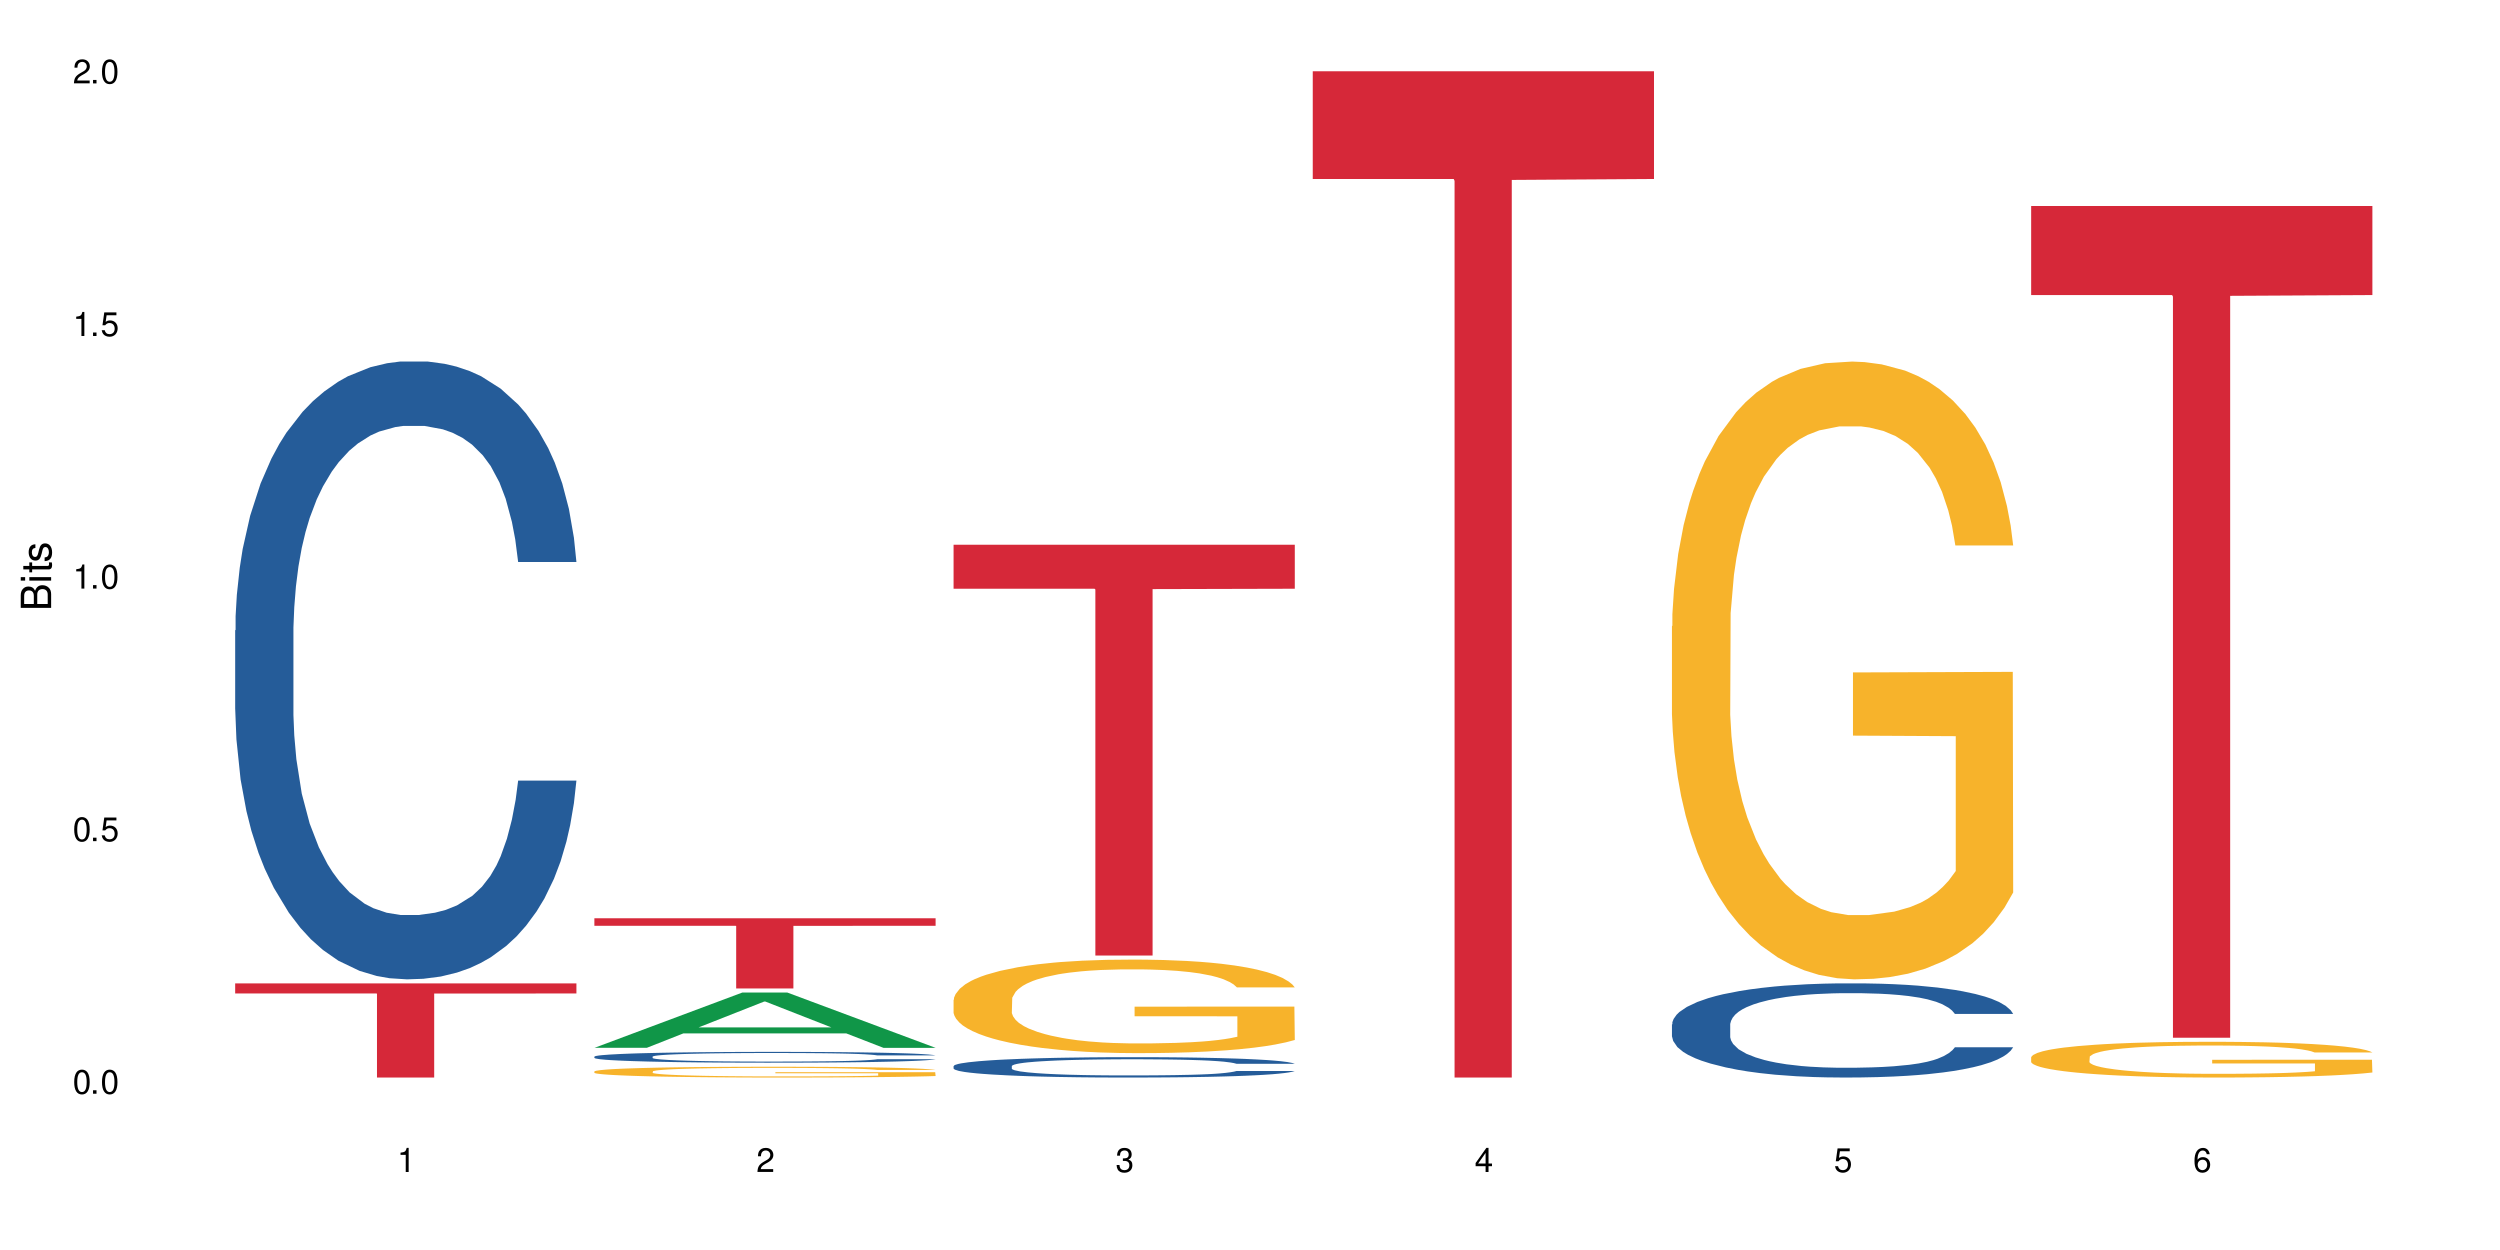 <?xml version="1.0" encoding="UTF-8"?>
<svg xmlns="http://www.w3.org/2000/svg" xmlns:xlink="http://www.w3.org/1999/xlink" width="720" height="360" viewBox="0 0 720 360">
<defs>
<g>
<g id="glyph-0-0">
</g>
<g id="glyph-0-1">
<path d="M 2.641 -6.938 C 2 -6.938 1.422 -6.656 1.078 -6.172 C 0.641 -5.562 0.406 -4.641 0.406 -3.359 C 0.406 -1.016 1.188 0.219 2.641 0.219 C 4.078 0.219 4.859 -1.016 4.859 -3.297 C 4.859 -4.641 4.656 -5.547 4.203 -6.172 C 3.844 -6.656 3.281 -6.938 2.641 -6.938 Z M 2.641 -6.188 C 3.547 -6.188 4 -5.25 4 -3.375 C 4 -1.406 3.562 -0.484 2.625 -0.484 C 1.734 -0.484 1.281 -1.438 1.281 -3.344 C 1.281 -5.25 1.734 -6.188 2.641 -6.188 Z M 2.641 -6.188 "/>
</g>
<g id="glyph-0-2">
<path d="M 1.828 -1 L 0.828 -1 L 0.828 0 L 1.828 0 Z M 1.828 -1 "/>
</g>
<g id="glyph-0-3">
<path d="M 4.562 -6.797 L 1.062 -6.797 L 0.547 -3.094 L 1.328 -3.094 C 1.719 -3.562 2.047 -3.734 2.578 -3.734 C 3.484 -3.734 4.062 -3.109 4.062 -2.094 C 4.062 -1.125 3.484 -0.531 2.578 -0.531 C 1.828 -0.531 1.375 -0.906 1.188 -1.672 L 0.328 -1.672 C 0.453 -1.109 0.547 -0.844 0.75 -0.594 C 1.125 -0.078 1.828 0.219 2.594 0.219 C 3.969 0.219 4.922 -0.781 4.922 -2.219 C 4.922 -3.562 4.031 -4.484 2.719 -4.484 C 2.25 -4.484 1.859 -4.359 1.469 -4.062 L 1.734 -5.969 L 4.562 -5.969 Z M 4.562 -6.797 "/>
</g>
<g id="glyph-0-4">
<path d="M 2.484 -4.938 L 2.484 0 L 3.328 0 L 3.328 -6.938 L 2.766 -6.938 C 2.469 -5.875 2.281 -5.734 0.984 -5.562 L 0.984 -4.938 Z M 2.484 -4.938 "/>
</g>
<g id="glyph-0-5">
<path d="M 4.859 -0.828 L 1.281 -0.828 C 1.359 -1.406 1.672 -1.781 2.5 -2.281 L 3.469 -2.828 C 4.406 -3.344 4.906 -4.062 4.906 -4.906 C 4.906 -5.484 4.672 -6.031 4.266 -6.406 C 3.859 -6.766 3.375 -6.938 2.719 -6.938 C 1.859 -6.938 1.219 -6.625 0.844 -6.031 C 0.609 -5.672 0.5 -5.234 0.484 -4.531 L 1.328 -4.531 C 1.359 -5.016 1.406 -5.281 1.531 -5.516 C 1.75 -5.938 2.188 -6.203 2.703 -6.203 C 3.469 -6.203 4.031 -5.641 4.031 -4.891 C 4.031 -4.344 3.719 -3.859 3.125 -3.516 L 2.234 -3 C 0.812 -2.172 0.406 -1.531 0.328 -0.016 L 4.859 -0.016 Z M 4.859 -0.828 "/>
</g>
<g id="glyph-0-6">
<path d="M 2.125 -3.188 L 2.578 -3.188 C 3.5 -3.188 3.984 -2.766 3.984 -1.922 C 3.984 -1.062 3.469 -0.531 2.594 -0.531 C 1.656 -0.531 1.203 -1 1.156 -2.016 L 0.312 -2.016 C 0.344 -1.453 0.438 -1.094 0.609 -0.781 C 0.953 -0.109 1.625 0.219 2.547 0.219 C 3.953 0.219 4.859 -0.625 4.859 -1.938 C 4.859 -2.828 4.516 -3.297 3.703 -3.594 C 4.344 -3.844 4.656 -4.328 4.656 -5.031 C 4.656 -6.219 3.875 -6.938 2.578 -6.938 C 1.203 -6.938 0.484 -6.172 0.453 -4.703 L 1.297 -4.703 C 1.312 -5.125 1.344 -5.359 1.453 -5.578 C 1.641 -5.969 2.062 -6.203 2.594 -6.203 C 3.344 -6.203 3.797 -5.75 3.797 -5 C 3.797 -4.516 3.609 -4.219 3.25 -4.047 C 3.016 -3.953 2.703 -3.922 2.125 -3.906 Z M 2.125 -3.188 "/>
</g>
<g id="glyph-0-7">
<path d="M 3.141 -1.672 L 3.141 0 L 3.984 0 L 3.984 -1.672 L 4.984 -1.672 L 4.984 -2.438 L 3.984 -2.438 L 3.984 -6.938 L 3.359 -6.938 L 0.266 -2.578 L 0.266 -1.672 Z M 3.141 -2.438 L 1 -2.438 L 3.141 -5.5 Z M 3.141 -2.438 "/>
</g>
<g id="glyph-0-8">
<path d="M 4.781 -5.125 C 4.609 -6.266 3.891 -6.938 2.844 -6.938 C 2.094 -6.938 1.422 -6.578 1.031 -5.953 C 0.594 -5.266 0.406 -4.422 0.406 -3.172 C 0.406 -2 0.578 -1.25 0.984 -0.641 C 1.359 -0.078 1.953 0.219 2.703 0.219 C 3.984 0.219 4.922 -0.75 4.922 -2.094 C 4.922 -3.375 4.062 -4.281 2.844 -4.281 C 2.172 -4.281 1.641 -4.031 1.281 -3.516 C 1.281 -5.234 1.828 -6.188 2.797 -6.188 C 3.391 -6.188 3.797 -5.797 3.938 -5.125 Z M 2.734 -3.531 C 3.547 -3.531 4.062 -2.953 4.062 -2.031 C 4.062 -1.156 3.484 -0.531 2.703 -0.531 C 1.922 -0.531 1.328 -1.188 1.328 -2.078 C 1.328 -2.938 1.906 -3.531 2.734 -3.531 Z M 2.734 -3.531 "/>
</g>
<g id="glyph-1-0">
</g>
<g id="glyph-1-1">
<path d="M 0 -0.953 L 0 -4.891 C 0 -5.719 -0.234 -6.344 -0.734 -6.797 C -1.188 -7.234 -1.812 -7.469 -2.5 -7.469 C -3.547 -7.469 -4.188 -7 -4.625 -5.875 C -4.984 -6.688 -5.625 -7.094 -6.531 -7.094 C -7.172 -7.094 -7.734 -6.859 -8.141 -6.391 C -8.562 -5.922 -8.75 -5.344 -8.75 -4.5 L -8.75 -0.953 Z M -4.984 -2.062 L -7.766 -2.062 L -7.766 -4.219 C -7.766 -4.844 -7.688 -5.203 -7.453 -5.5 C -7.219 -5.812 -6.859 -5.969 -6.375 -5.969 C -5.891 -5.969 -5.531 -5.812 -5.297 -5.5 C -5.062 -5.203 -4.984 -4.844 -4.984 -4.219 Z M -0.984 -2.062 L -4 -2.062 L -4 -4.781 C -4 -5.766 -3.438 -6.359 -2.484 -6.359 C -1.547 -6.359 -0.984 -5.766 -0.984 -4.781 Z M -0.984 -2.062 "/>
</g>
<g id="glyph-1-2">
<path d="M -6.281 -1.797 L -6.281 -0.797 L 0 -0.797 L 0 -1.797 Z M -8.75 -1.797 L -8.75 -0.797 L -7.484 -0.797 L -7.484 -1.797 Z M -8.75 -1.797 "/>
</g>
<g id="glyph-1-3">
<path d="M -6.281 -3.047 L -6.281 -2.016 L -8.016 -2.016 L -8.016 -1.016 L -6.281 -1.016 L -6.281 -0.172 L -5.469 -0.172 L -5.469 -1.016 L -0.719 -1.016 C -0.078 -1.016 0.281 -1.453 0.281 -2.234 C 0.281 -2.5 0.25 -2.719 0.188 -3.047 L -0.641 -3.047 C -0.609 -2.906 -0.594 -2.766 -0.594 -2.562 C -0.594 -2.141 -0.719 -2.016 -1.156 -2.016 L -5.469 -2.016 L -5.469 -3.047 Z M -6.281 -3.047 "/>
</g>
<g id="glyph-1-4">
<path d="M -4.531 -5.25 C -5.766 -5.25 -6.469 -4.422 -6.469 -2.969 C -6.469 -1.516 -5.719 -0.562 -4.547 -0.562 C -3.562 -0.562 -3.094 -1.062 -2.734 -2.562 L -2.516 -3.484 C -2.344 -4.188 -2.094 -4.469 -1.641 -4.469 C -1.047 -4.469 -0.641 -3.875 -0.641 -3 C -0.641 -2.453 -0.797 -2 -1.062 -1.75 C -1.25 -1.594 -1.422 -1.531 -1.875 -1.469 L -1.875 -0.406 C -0.422 -0.453 0.281 -1.266 0.281 -2.922 C 0.281 -4.5 -0.5 -5.516 -1.719 -5.516 C -2.656 -5.516 -3.172 -4.984 -3.469 -3.734 L -3.703 -2.766 C -3.891 -1.953 -4.156 -1.609 -4.594 -1.609 C -5.188 -1.609 -5.547 -2.125 -5.547 -2.938 C -5.547 -3.75 -5.203 -4.172 -4.531 -4.203 Z M -4.531 -5.25 "/>
</g>
</g>
</defs>
<rect x="-72" y="-36" width="864" height="432" fill="rgb(100%, 100%, 100%)" fill-opacity="1"/>
<path fill-rule="nonzero" fill="rgb(14.51%, 36.078%, 60%)" fill-opacity="1" d="M 67.73 181.543 L 67.852 181.383 L 67.852 177.477 L 68.211 171.297 L 69.051 163.492 L 69.887 158.125 L 72.047 148.527 L 75.043 139.258 L 78.156 132.102 L 80.434 127.871 L 82.473 124.621 L 87.145 118.602 L 90.145 115.512 L 93.379 112.746 L 97.332 109.98 L 100.211 108.355 L 106.684 105.754 L 111.477 104.613 L 115.191 104.129 L 123.223 104.129 L 128.016 104.777 L 131.492 105.59 L 135.324 106.891 L 138.562 108.355 L 144.195 111.934 L 149.227 116.488 L 151.504 119.09 L 155.102 124.133 L 157.855 129.012 L 159.773 133.238 L 161.934 139.258 L 163.848 146.574 L 165.289 154.871 L 166.008 161.863 L 149.227 161.863 L 148.391 155.359 L 147.43 150.316 L 145.633 143.648 L 143.836 138.934 L 141.316 134.215 L 139.039 131.125 L 135.926 128.035 L 133.168 126.082 L 130.293 124.621 L 127.535 123.645 L 122.262 122.668 L 116.148 122.668 L 113.871 122.992 L 109.199 124.293 L 106.684 125.434 L 103.086 127.711 L 100.57 129.824 L 97.574 133.078 L 95.535 135.84 L 93.02 140.07 L 91.223 143.812 L 89.184 149.18 L 87.984 153.246 L 86.906 157.797 L 85.949 163.164 L 85.23 168.859 L 84.75 174.875 L 84.508 180.73 L 84.508 205.941 L 84.75 211.793 L 85.348 218.625 L 86.906 228.547 L 89.184 237.168 L 91.82 243.996 L 94.336 248.875 L 95.777 251.152 L 97.691 253.754 L 100.688 257.008 L 105.004 260.262 L 107.52 261.562 L 111.355 262.863 L 115.312 263.516 L 120.586 263.516 L 125.258 262.863 L 128.375 262.051 L 131.609 260.75 L 136.043 257.984 L 138.801 255.383 L 141.199 252.293 L 142.996 249.203 L 144.195 246.598 L 145.992 241.559 L 147.43 236.027 L 148.508 230.336 L 149.227 224.805 L 166.008 224.805 L 165.289 231.312 L 164.207 237.652 L 163.129 242.371 L 161.453 248.062 L 159.535 253.105 L 156.777 258.797 L 154.5 262.539 L 151.504 266.605 L 148.75 269.695 L 145.754 272.461 L 141.316 275.711 L 138.441 277.34 L 135.324 278.801 L 131.609 280.102 L 126.938 281.242 L 121.902 281.891 L 117.227 282.055 L 112.195 281.73 L 108.48 281.078 L 103.566 279.613 L 97.453 276.688 L 93.02 273.598 L 89.543 270.508 L 86.547 267.254 L 83.191 262.863 L 78.875 255.707 L 76.238 250.176 L 74.441 245.625 L 72.406 239.281 L 70.969 233.59 L 69.289 224.48 L 68.09 212.934 L 67.73 203.988 Z M 67.73 181.543 "/>
<path fill-rule="nonzero" fill="rgb(83.922%, 15.686%, 22.353%)" fill-opacity="1" d="M 67.73 283.219 L 166.008 283.219 L 166.008 286.121 L 125.047 286.145 L 125.047 310.332 L 108.57 310.332 L 108.57 286.172 L 108.332 286.121 L 67.73 286.121 Z M 67.73 283.219 "/>
<path fill-rule="nonzero" fill="rgb(6.275%, 58.824%, 28.235%)" fill-opacity="1" d="M 171.18 301.766 L 171.285 301.75 L 213.809 285.844 L 226.723 285.844 L 269.453 301.781 L 254.441 301.781 L 243.73 297.621 L 196.797 297.621 L 186.297 301.766 L 171.18 301.766 L 201.312 295.898 L 239.426 295.887 L 220.422 288.449 L 220.211 288.434 L 220 288.477 L 201.207 295.887 L 201.312 295.898 Z M 171.18 301.766 "/>
<path fill-rule="nonzero" fill="rgb(14.51%, 36.078%, 60%)" fill-opacity="1" d="M 171.18 304.301 L 171.297 304.297 L 171.297 304.227 L 171.66 304.121 L 172.496 303.984 L 173.336 303.891 L 175.492 303.723 L 178.488 303.559 L 181.605 303.434 L 183.883 303.359 L 185.922 303.305 L 190.594 303.199 L 193.59 303.145 L 196.828 303.098 L 200.781 303.047 L 203.656 303.02 L 210.129 302.973 L 214.922 302.953 L 218.641 302.945 L 226.668 302.945 L 231.461 302.957 L 234.938 302.973 L 238.773 302.992 L 242.008 303.02 L 247.641 303.082 L 252.676 303.16 L 254.953 303.207 L 258.547 303.297 L 261.305 303.379 L 263.223 303.453 L 265.379 303.559 L 267.297 303.688 L 268.734 303.832 L 269.453 303.957 L 252.676 303.957 L 251.836 303.84 L 250.879 303.754 L 249.082 303.637 L 247.281 303.555 L 244.766 303.473 L 242.488 303.418 L 239.371 303.363 L 236.617 303.328 L 233.738 303.305 L 230.984 303.285 L 225.711 303.27 L 219.598 303.27 L 217.32 303.273 L 212.645 303.297 L 210.129 303.316 L 206.535 303.359 L 204.016 303.395 L 201.02 303.453 L 198.984 303.5 L 196.469 303.574 L 194.668 303.641 L 192.633 303.734 L 191.434 303.805 L 190.355 303.883 L 189.395 303.977 L 188.676 304.078 L 188.199 304.184 L 187.957 304.285 L 187.957 304.727 L 188.199 304.828 L 188.797 304.949 L 190.355 305.121 L 192.633 305.273 L 195.27 305.391 L 197.785 305.477 L 199.223 305.516 L 201.141 305.562 L 204.137 305.617 L 208.453 305.676 L 210.969 305.699 L 214.805 305.723 L 218.758 305.734 L 224.031 305.734 L 228.707 305.723 L 231.82 305.707 L 235.059 305.684 L 239.492 305.637 L 242.25 305.59 L 244.645 305.535 L 246.445 305.484 L 247.641 305.438 L 249.441 305.348 L 250.879 305.254 L 251.957 305.152 L 252.676 305.055 L 269.453 305.055 L 268.734 305.168 L 267.656 305.281 L 266.578 305.363 L 264.898 305.461 L 262.984 305.551 L 260.227 305.648 L 257.949 305.715 L 254.953 305.785 L 252.195 305.84 L 249.199 305.891 L 244.766 305.945 L 241.891 305.973 L 238.773 306 L 235.059 306.023 L 230.383 306.043 L 225.352 306.055 L 220.676 306.059 L 215.645 306.051 L 211.926 306.039 L 207.012 306.016 L 200.902 305.965 L 196.469 305.91 L 192.992 305.855 L 189.996 305.797 L 186.641 305.723 L 182.324 305.598 L 179.688 305.5 L 177.891 305.418 L 175.852 305.309 L 174.414 305.211 L 172.738 305.051 L 171.539 304.848 L 171.18 304.691 Z M 171.18 304.301 "/>
<path fill-rule="nonzero" fill="rgb(96.863%, 70.196%, 16.863%)" fill-opacity="1" d="M 171.18 308.555 L 171.297 308.551 L 171.297 308.492 L 171.777 308.367 L 172.977 308.191 L 174.535 308.047 L 176.211 307.93 L 177.293 307.871 L 179.09 307.785 L 180.648 307.723 L 184.602 307.598 L 189.637 307.477 L 192.391 307.426 L 195.508 307.379 L 199.941 307.324 L 201.98 307.305 L 208.211 307.258 L 215.281 307.23 L 223.074 307.223 L 226.668 307.223 L 231.582 307.234 L 238.293 307.266 L 242.129 307.293 L 245.125 307.324 L 248.242 307.359 L 252.078 307.418 L 255.672 307.484 L 258.547 307.555 L 261.426 307.637 L 263.82 307.73 L 265.859 307.828 L 267.656 307.949 L 268.734 308.047 L 269.453 308.148 L 252.797 308.148 L 251.836 308.047 L 250.758 307.973 L 248.961 307.879 L 247.164 307.809 L 245.363 307.754 L 242.008 307.68 L 239.133 307.637 L 235.539 307.598 L 232.062 307.57 L 228.105 307.555 L 225.711 307.547 L 219.359 307.547 L 213.605 307.566 L 210.25 307.59 L 207.852 307.613 L 204.496 307.656 L 202.461 307.691 L 201.262 307.711 L 197.664 307.801 L 195.27 307.879 L 193.949 307.934 L 192.273 308.02 L 191.074 308.098 L 189.754 308.211 L 189.035 308.297 L 188.078 308.488 L 187.957 309 L 188.316 309.109 L 189.035 309.223 L 189.996 309.328 L 191.434 309.434 L 192.871 309.516 L 195.387 309.629 L 197.547 309.703 L 199.223 309.75 L 202.461 309.828 L 203.777 309.852 L 206.895 309.902 L 210.129 309.941 L 214.086 309.977 L 217.082 309.996 L 221.875 310.008 L 227.988 310.008 L 235.18 309.992 L 239.73 309.969 L 242.848 309.945 L 244.887 309.926 L 247.402 309.895 L 249.199 309.867 L 250.879 309.836 L 252.914 309.785 L 252.914 309.109 L 223.312 309.105 L 223.312 308.785 L 269.336 308.785 L 269.453 309.895 L 266.938 309.973 L 263.82 310.047 L 260.824 310.102 L 257.711 310.152 L 253.273 310.203 L 249.68 310.238 L 244.168 310.277 L 239.133 310.305 L 233.859 310.32 L 229.184 310.328 L 223.672 310.332 L 218.758 310.328 L 213.484 310.309 L 209.289 310.285 L 205.457 310.258 L 201.621 310.223 L 196.828 310.16 L 193.711 310.113 L 190.473 310.055 L 187.238 309.984 L 184.363 309.906 L 182.445 309.848 L 180.527 309.777 L 178.488 309.691 L 176.57 309.598 L 175.133 309.508 L 173.816 309.41 L 172.855 309.316 L 171.898 309.188 L 171.418 309.086 L 171.18 308.996 Z M 171.18 308.555 "/>
<path fill-rule="nonzero" fill="rgb(83.922%, 15.686%, 22.353%)" fill-opacity="1" d="M 171.18 264.465 L 269.453 264.465 L 269.453 266.629 L 228.496 266.648 L 228.496 284.68 L 212.02 284.68 L 212.02 266.668 L 211.777 266.629 L 171.18 266.629 Z M 171.18 264.465 "/>
<path fill-rule="nonzero" fill="rgb(14.51%, 36.078%, 60%)" fill-opacity="1" d="M 274.629 307.02 L 274.746 307.016 L 274.746 306.887 L 275.105 306.684 L 275.945 306.426 L 276.785 306.25 L 278.941 305.934 L 281.938 305.625 L 285.055 305.391 L 287.332 305.25 L 289.367 305.145 L 294.043 304.945 L 297.039 304.844 L 300.273 304.754 L 304.23 304.66 L 307.105 304.609 L 313.578 304.523 L 318.371 304.484 L 322.086 304.469 L 330.117 304.469 L 334.91 304.488 L 338.387 304.516 L 342.223 304.559 L 345.457 304.609 L 351.09 304.727 L 356.125 304.875 L 358.402 304.961 L 361.996 305.129 L 364.754 305.289 L 366.672 305.43 L 368.828 305.625 L 370.746 305.867 L 372.184 306.141 L 372.902 306.371 L 356.125 306.371 L 355.285 306.156 L 354.324 305.992 L 352.527 305.77 L 350.73 305.617 L 348.215 305.461 L 345.938 305.359 L 342.82 305.258 L 340.062 305.191 L 337.188 305.145 L 334.43 305.113 L 329.156 305.078 L 323.047 305.078 L 320.77 305.09 L 316.094 305.133 L 313.578 305.172 L 309.98 305.246 L 307.465 305.316 L 304.469 305.422 L 302.434 305.516 L 299.914 305.652 L 298.117 305.777 L 296.078 305.953 L 294.883 306.086 L 293.801 306.238 L 292.844 306.414 L 292.125 306.602 L 291.645 306.801 L 291.406 306.992 L 291.406 307.824 L 291.645 308.016 L 292.246 308.242 L 293.801 308.57 L 296.078 308.852 L 298.715 309.078 L 301.234 309.238 L 302.672 309.312 L 304.59 309.398 L 307.586 309.508 L 311.898 309.613 L 314.418 309.656 L 318.25 309.699 L 322.207 309.723 L 327.48 309.723 L 332.152 309.699 L 335.27 309.672 L 338.508 309.629 L 342.941 309.539 L 345.695 309.453 L 348.094 309.352 L 349.891 309.25 L 351.09 309.164 L 352.887 308.996 L 354.324 308.816 L 355.406 308.629 L 356.125 308.445 L 372.902 308.445 L 372.184 308.66 L 371.105 308.871 L 370.027 309.023 L 368.348 309.211 L 366.43 309.379 L 363.676 309.566 L 361.398 309.688 L 358.402 309.824 L 355.645 309.926 L 352.648 310.016 L 348.215 310.125 L 345.336 310.176 L 342.223 310.227 L 338.508 310.27 L 333.832 310.305 L 328.797 310.328 L 324.125 310.332 L 319.09 310.32 L 315.375 310.301 L 310.461 310.254 L 304.348 310.156 L 299.914 310.055 L 296.438 309.953 L 293.441 309.844 L 290.086 309.699 L 285.773 309.465 L 283.137 309.281 L 281.34 309.133 L 279.301 308.922 L 277.863 308.734 L 276.184 308.434 L 274.988 308.055 L 274.629 307.758 Z M 274.629 307.02 "/>
<path fill-rule="nonzero" fill="rgb(96.863%, 70.196%, 16.863%)" fill-opacity="1" d="M 274.629 287.898 L 274.746 287.875 L 274.746 287.383 L 275.227 286.277 L 276.426 284.75 L 277.984 283.496 L 279.66 282.512 L 280.738 281.992 L 282.535 281.254 L 284.094 280.715 L 288.051 279.605 L 293.082 278.574 L 295.84 278.129 L 298.957 277.711 L 303.391 277.246 L 305.43 277.07 L 311.66 276.68 L 318.73 276.434 L 326.52 276.359 L 330.117 276.383 L 335.031 276.48 L 341.742 276.754 L 345.578 277 L 348.574 277.246 L 351.688 277.562 L 355.523 278.055 L 359.121 278.648 L 361.996 279.238 L 364.871 279.977 L 367.27 280.762 L 369.309 281.625 L 371.105 282.66 L 372.184 283.52 L 372.902 284.379 L 356.242 284.379 L 355.285 283.52 L 354.207 282.855 L 352.41 282.043 L 350.609 281.453 L 348.812 280.984 L 345.457 280.344 L 342.582 279.953 L 338.984 279.605 L 335.512 279.387 L 331.555 279.238 L 329.156 279.188 L 322.805 279.188 L 317.055 279.359 L 313.699 279.559 L 311.301 279.754 L 307.945 280.125 L 305.906 280.418 L 304.707 280.617 L 301.113 281.379 L 298.715 282.066 L 297.398 282.535 L 295.719 283.273 L 294.523 283.938 L 293.203 284.922 L 292.484 285.66 L 291.527 287.332 L 291.406 291.762 L 291.766 292.699 L 292.484 293.707 L 293.441 294.594 L 294.883 295.527 L 296.32 296.242 L 298.836 297.203 L 300.992 297.84 L 302.672 298.262 L 305.906 298.926 L 307.227 299.145 L 310.34 299.59 L 313.578 299.934 L 317.531 300.23 L 320.527 300.375 L 325.324 300.5 L 331.434 300.5 L 338.625 300.352 L 343.18 300.156 L 346.297 299.957 L 348.332 299.785 L 350.852 299.516 L 352.648 299.27 L 354.324 299 L 356.363 298.578 L 356.363 292.699 L 326.762 292.676 L 326.762 289.918 L 372.781 289.895 L 372.902 299.516 L 370.387 300.18 L 367.27 300.82 L 364.273 301.312 L 361.156 301.73 L 356.723 302.199 L 353.129 302.492 L 347.613 302.836 L 342.582 303.059 L 337.309 303.207 L 332.633 303.281 L 327.121 303.305 L 322.207 303.254 L 316.934 303.109 L 312.738 302.91 L 308.902 302.664 L 305.07 302.344 L 300.273 301.828 L 297.16 301.41 L 293.922 300.895 L 290.688 300.277 L 287.809 299.613 L 285.895 299.098 L 283.977 298.508 L 281.938 297.77 L 280.02 296.93 L 278.582 296.168 L 277.262 295.309 L 276.305 294.496 L 275.348 293.387 L 274.867 292.5 L 274.629 291.738 Z M 274.629 287.898 "/>
<path fill-rule="nonzero" fill="rgb(83.922%, 15.686%, 22.353%)" fill-opacity="1" d="M 274.629 156.891 L 372.902 156.891 L 372.902 169.555 L 331.945 169.664 L 331.945 275.195 L 315.465 275.195 L 315.465 169.773 L 315.227 169.555 L 274.629 169.555 Z M 274.629 156.891 "/>
<path fill-rule="nonzero" fill="rgb(83.922%, 15.686%, 22.353%)" fill-opacity="1" d="M 378.074 20.527 L 476.352 20.527 L 476.352 51.547 L 435.391 51.82 L 435.391 310.332 L 418.914 310.332 L 418.914 52.094 L 418.676 51.547 L 378.074 51.547 Z M 378.074 20.527 "/>
<path fill-rule="nonzero" fill="rgb(14.51%, 36.078%, 60%)" fill-opacity="1" d="M 481.523 295.016 L 481.645 294.992 L 481.645 294.395 L 482.004 293.453 L 482.84 292.266 L 483.68 291.445 L 485.836 289.984 L 488.832 288.57 L 491.949 287.48 L 494.227 286.836 L 496.266 286.34 L 500.938 285.426 L 503.934 284.953 L 507.172 284.531 L 511.125 284.109 L 514 283.863 L 520.473 283.465 L 525.27 283.293 L 528.984 283.219 L 537.012 283.219 L 541.809 283.316 L 545.281 283.441 L 549.117 283.641 L 552.352 283.863 L 557.984 284.41 L 563.02 285.102 L 565.297 285.5 L 568.891 286.266 L 571.648 287.012 L 573.566 287.656 L 575.723 288.57 L 577.641 289.688 L 579.078 290.953 L 579.797 292.016 L 563.02 292.016 L 562.18 291.027 L 561.223 290.258 L 559.426 289.242 L 557.625 288.523 L 555.109 287.805 L 552.832 287.332 L 549.715 286.863 L 546.961 286.566 L 544.082 286.34 L 541.328 286.191 L 536.055 286.043 L 529.941 286.043 L 527.664 286.094 L 522.992 286.293 L 520.473 286.465 L 516.879 286.812 L 514.363 287.133 L 511.367 287.629 L 509.328 288.051 L 506.812 288.695 L 505.012 289.266 L 502.977 290.082 L 501.777 290.703 L 500.699 291.398 L 499.738 292.215 L 499.02 293.082 L 498.543 294 L 498.301 294.891 L 498.301 298.734 L 498.543 299.625 L 499.141 300.668 L 500.699 302.18 L 502.977 303.492 L 505.613 304.531 L 508.129 305.277 L 509.566 305.625 L 511.484 306.02 L 514.48 306.516 L 518.797 307.012 L 521.312 307.211 L 525.148 307.406 L 529.102 307.508 L 534.375 307.508 L 539.051 307.406 L 542.168 307.285 L 545.402 307.086 L 549.836 306.664 L 552.594 306.27 L 554.988 305.797 L 556.789 305.324 L 557.984 304.93 L 559.785 304.16 L 561.223 303.32 L 562.301 302.449 L 563.02 301.609 L 579.797 301.609 L 579.078 302.602 L 578 303.566 L 576.922 304.285 L 575.246 305.152 L 573.328 305.922 L 570.57 306.789 L 568.293 307.359 L 565.297 307.977 L 562.539 308.449 L 559.543 308.871 L 555.109 309.367 L 552.234 309.613 L 549.117 309.836 L 545.402 310.035 L 540.727 310.207 L 535.695 310.309 L 531.02 310.332 L 525.988 310.281 L 522.27 310.184 L 517.359 309.961 L 511.246 309.516 L 506.812 309.043 L 503.336 308.574 L 500.34 308.078 L 496.984 307.406 L 492.668 306.316 L 490.031 305.477 L 488.234 304.781 L 486.195 303.812 L 484.758 302.945 L 483.082 301.559 L 481.883 299.801 L 481.523 298.438 Z M 481.523 295.016 "/>
<path fill-rule="nonzero" fill="rgb(96.863%, 70.196%, 16.863%)" fill-opacity="1" d="M 481.523 180.336 L 481.645 180.172 L 481.645 176.922 L 482.121 169.609 L 483.32 159.535 L 484.879 151.25 L 486.555 144.75 L 487.637 141.336 L 489.434 136.461 L 490.992 132.887 L 494.945 125.574 L 499.98 118.75 L 502.734 115.828 L 505.852 113.062 L 510.285 109.977 L 512.324 108.84 L 518.555 106.238 L 525.629 104.613 L 533.418 104.129 L 537.012 104.289 L 541.926 104.941 L 548.637 106.727 L 552.473 108.352 L 555.469 109.977 L 558.586 112.09 L 562.422 115.34 L 566.016 119.238 L 568.891 123.137 L 571.77 128.012 L 574.164 133.215 L 576.203 138.898 L 578 145.727 L 579.078 151.41 L 579.797 157.098 L 563.141 157.098 L 562.18 151.41 L 561.102 147.023 L 559.305 141.664 L 557.508 137.762 L 555.711 134.676 L 552.352 130.449 L 549.477 127.852 L 545.883 125.574 L 542.406 124.113 L 538.449 123.137 L 536.055 122.812 L 529.703 122.812 L 523.949 123.949 L 520.594 125.25 L 518.195 126.551 L 514.84 128.988 L 512.805 130.938 L 511.605 132.238 L 508.008 137.273 L 505.613 141.824 L 504.293 144.914 L 502.617 149.785 L 501.418 154.176 L 500.098 160.676 L 499.379 165.547 L 498.422 176.598 L 498.301 205.848 L 498.66 212.02 L 499.379 218.684 L 500.34 224.531 L 501.777 230.707 L 503.215 235.418 L 505.73 241.758 L 507.891 245.98 L 509.566 248.742 L 512.805 253.133 L 514.121 254.594 L 517.238 257.52 L 520.473 259.793 L 524.43 261.742 L 527.426 262.719 L 532.219 263.531 L 538.332 263.531 L 545.523 262.555 L 550.078 261.258 L 553.191 259.957 L 555.23 258.82 L 557.746 257.031 L 559.543 255.406 L 561.223 253.617 L 563.258 250.855 L 563.258 212.02 L 533.656 211.859 L 533.656 193.66 L 579.68 193.496 L 579.797 257.031 L 577.281 261.418 L 574.164 265.645 L 571.168 268.895 L 568.055 271.656 L 563.617 274.742 L 560.023 276.691 L 554.512 278.969 L 549.477 280.43 L 544.203 281.406 L 539.531 281.891 L 534.016 282.055 L 529.102 281.73 L 523.828 280.754 L 519.637 279.453 L 515.801 277.828 L 511.965 275.719 L 507.172 272.305 L 504.055 269.543 L 500.82 266.129 L 497.582 262.07 L 494.707 257.68 L 492.789 254.27 L 490.871 250.367 L 488.832 245.496 L 486.918 239.969 L 485.477 234.934 L 484.16 229.246 L 483.199 223.883 L 482.242 216.57 L 481.762 210.723 L 481.523 205.684 Z M 481.523 180.336 "/>
<path fill-rule="nonzero" fill="rgb(96.863%, 70.196%, 16.863%)" fill-opacity="1" d="M 584.973 304.445 L 585.09 304.438 L 585.09 304.246 L 585.57 303.824 L 586.77 303.242 L 588.328 302.762 L 590.004 302.387 L 591.082 302.188 L 592.883 301.906 L 594.438 301.699 L 598.395 301.277 L 603.426 300.883 L 606.184 300.711 L 609.301 300.551 L 613.734 300.375 L 615.773 300.309 L 622.004 300.156 L 629.074 300.062 L 636.867 300.035 L 640.461 300.043 L 645.375 300.082 L 652.086 300.184 L 655.922 300.277 L 658.918 300.375 L 662.035 300.496 L 665.867 300.684 L 669.465 300.91 L 672.34 301.137 L 675.215 301.418 L 677.613 301.719 L 679.652 302.047 L 681.449 302.441 L 682.527 302.77 L 683.246 303.102 L 666.586 303.102 L 665.629 302.77 L 664.551 302.516 L 662.754 302.207 L 660.953 301.98 L 659.156 301.801 L 655.801 301.559 L 652.926 301.406 L 649.328 301.277 L 645.855 301.191 L 641.898 301.137 L 639.504 301.117 L 633.148 301.117 L 627.398 301.184 L 624.043 301.258 L 621.645 301.332 L 618.289 301.473 L 616.25 301.586 L 615.055 301.66 L 611.457 301.953 L 609.059 302.215 L 607.742 302.395 L 606.062 302.676 L 604.867 302.93 L 603.547 303.309 L 602.828 303.59 L 601.871 304.23 L 601.75 305.922 L 602.109 306.277 L 602.828 306.664 L 603.789 307.004 L 605.227 307.359 L 606.664 307.633 L 609.18 308 L 611.336 308.246 L 613.016 308.406 L 616.25 308.66 L 617.57 308.742 L 620.688 308.914 L 623.922 309.043 L 627.875 309.156 L 630.871 309.215 L 635.668 309.262 L 641.777 309.262 L 648.969 309.203 L 653.523 309.129 L 656.641 309.055 L 658.676 308.988 L 661.195 308.883 L 662.992 308.789 L 664.672 308.688 L 666.707 308.527 L 666.707 306.277 L 637.105 306.27 L 637.105 305.215 L 683.125 305.207 L 683.246 308.883 L 680.73 309.137 L 677.613 309.383 L 674.617 309.57 L 671.5 309.73 L 667.066 309.91 L 663.473 310.023 L 657.957 310.152 L 652.926 310.238 L 647.652 310.293 L 642.977 310.324 L 637.465 310.332 L 632.551 310.312 L 627.277 310.258 L 623.082 310.184 L 619.246 310.09 L 615.414 309.965 L 610.617 309.77 L 607.504 309.609 L 604.266 309.41 L 601.031 309.176 L 598.156 308.922 L 596.238 308.723 L 594.32 308.5 L 592.281 308.215 L 590.363 307.898 L 588.926 307.605 L 587.609 307.277 L 586.648 306.965 L 585.691 306.543 L 585.211 306.203 L 584.973 305.914 Z M 584.973 304.445 "/>
<path fill-rule="nonzero" fill="rgb(83.922%, 15.686%, 22.353%)" fill-opacity="1" d="M 584.973 59.336 L 683.246 59.336 L 683.246 84.977 L 642.289 85.203 L 642.289 298.871 L 625.809 298.871 L 625.809 85.426 L 625.57 84.977 L 584.973 84.977 Z M 584.973 59.336 "/>
<g fill="rgb(0%, 0%, 0%)" fill-opacity="1">
<use xlink:href="#glyph-0-1" x="20.965" y="314.993"/>
<use xlink:href="#glyph-0-2" x="25.965" y="314.993"/>
<use xlink:href="#glyph-0-1" x="28.965" y="314.993"/>
</g>
<g fill="rgb(0%, 0%, 0%)" fill-opacity="1">
<use xlink:href="#glyph-0-1" x="20.965" y="242.251"/>
<use xlink:href="#glyph-0-2" x="25.965" y="242.251"/>
<use xlink:href="#glyph-0-3" x="28.965" y="242.251"/>
</g>
<g fill="rgb(0%, 0%, 0%)" fill-opacity="1">
<use xlink:href="#glyph-0-4" x="20.965" y="169.509"/>
<use xlink:href="#glyph-0-2" x="25.965" y="169.509"/>
<use xlink:href="#glyph-0-1" x="28.965" y="169.509"/>
</g>
<g fill="rgb(0%, 0%, 0%)" fill-opacity="1">
<use xlink:href="#glyph-0-4" x="20.965" y="96.767"/>
<use xlink:href="#glyph-0-2" x="25.965" y="96.767"/>
<use xlink:href="#glyph-0-3" x="28.965" y="96.767"/>
</g>
<g fill="rgb(0%, 0%, 0%)" fill-opacity="1">
<use xlink:href="#glyph-0-5" x="20.965" y="24.024"/>
<use xlink:href="#glyph-0-2" x="25.965" y="24.024"/>
<use xlink:href="#glyph-0-1" x="28.965" y="24.024"/>
</g>
<g fill="rgb(0%, 0%, 0%)" fill-opacity="1">
<use xlink:href="#glyph-0-4" x="114.367" y="337.532"/>
</g>
<g fill="rgb(0%, 0%, 0%)" fill-opacity="1">
<use xlink:href="#glyph-0-5" x="217.816" y="337.532"/>
</g>
<g fill="rgb(0%, 0%, 0%)" fill-opacity="1">
<use xlink:href="#glyph-0-6" x="321.266" y="337.532"/>
</g>
<g fill="rgb(0%, 0%, 0%)" fill-opacity="1">
<use xlink:href="#glyph-0-7" x="424.711" y="337.532"/>
</g>
<g fill="rgb(0%, 0%, 0%)" fill-opacity="1">
<use xlink:href="#glyph-0-3" x="528.16" y="337.532"/>
</g>
<g fill="rgb(0%, 0%, 0%)" fill-opacity="1">
<use xlink:href="#glyph-0-8" x="631.609" y="337.532"/>
</g>
<g fill="rgb(0%, 0%, 0%)" fill-opacity="1">
<use xlink:href="#glyph-1-1" x="14.725" y="176.012"/>
<use xlink:href="#glyph-1-2" x="14.725" y="168.012"/>
<use xlink:href="#glyph-1-3" x="14.725" y="165.012"/>
<use xlink:href="#glyph-1-4" x="14.725" y="162.012"/>
</g>
</svg>
